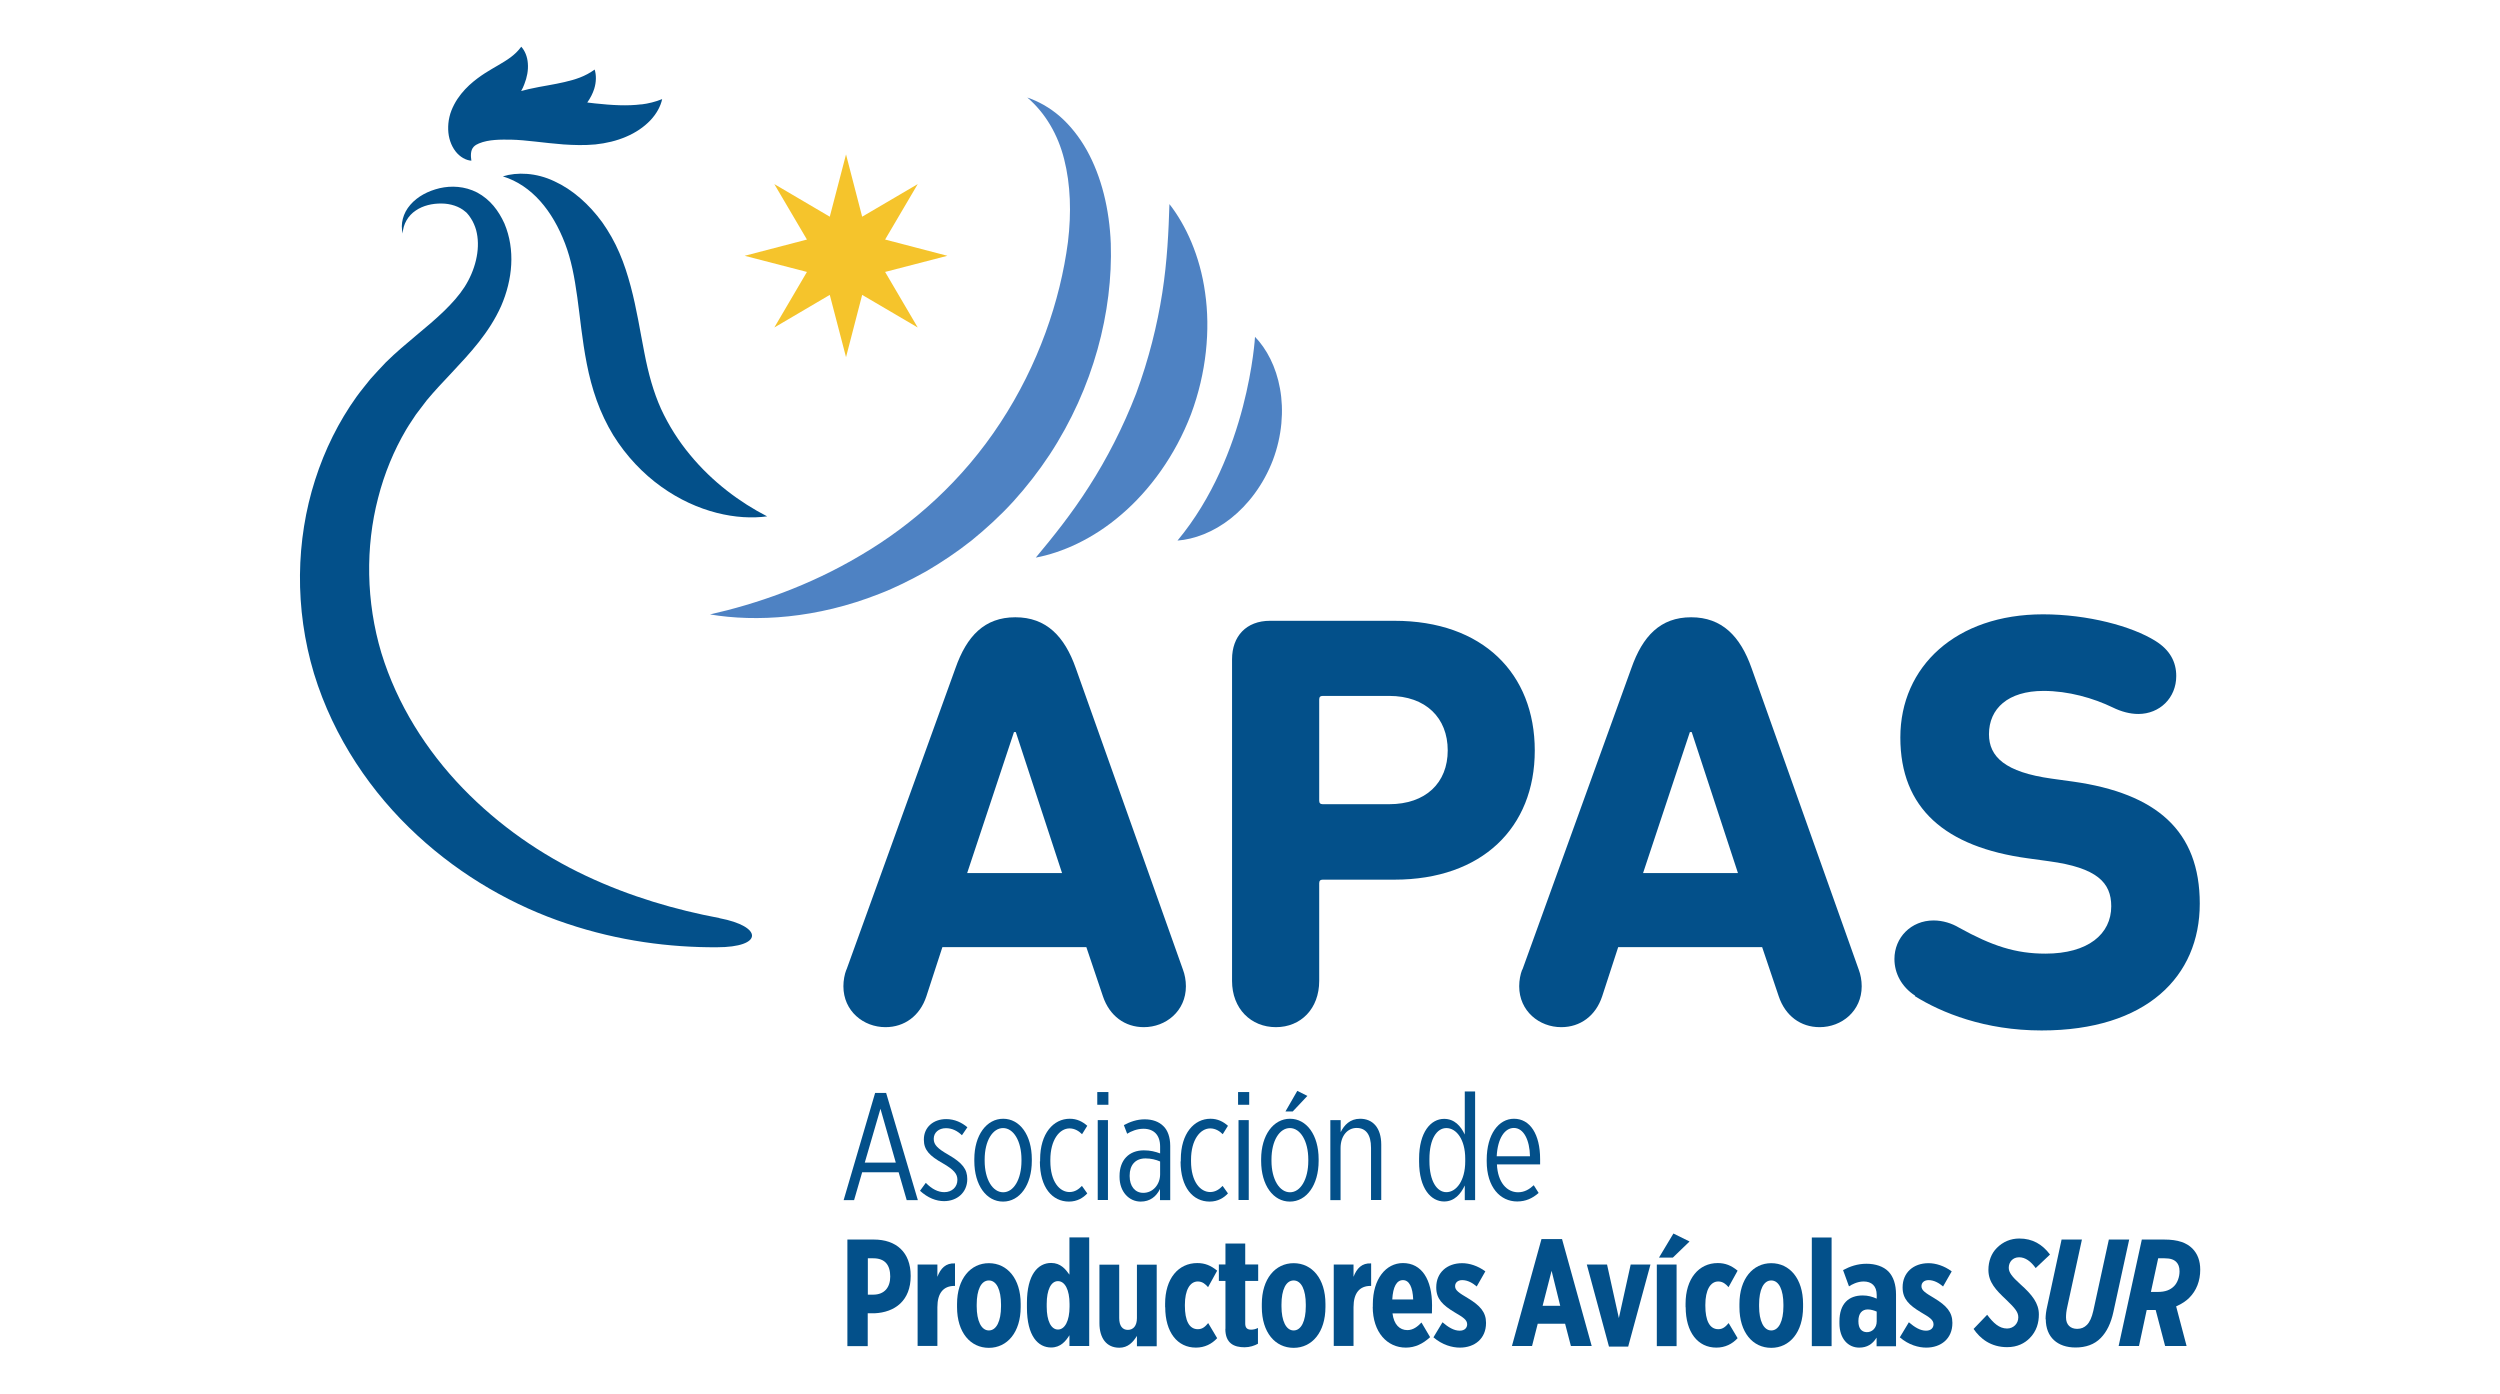 <?xml version="1.0" encoding="UTF-8"?>
<svg id="Layer_1" data-name="Layer 1" xmlns="http://www.w3.org/2000/svg" viewBox="0 0 220 122.71">
  <defs>
    <style>
      .cls-1 {
        fill: #f5c42c;
      }

      .cls-2 {
        fill: #03508a;
      }

      .cls-3 {
        fill: #4e82c3;
      }
    </style>
  </defs>
  <g>
    <path class="cls-2" d="M74.49,85.33l9.59-26.53c.99-2.82,2.55-4.48,5.27-4.48s4.33,1.67,5.32,4.48l9.43,26.53c.16.42.26.94.26,1.46,0,2.19-1.77,3.6-3.7,3.6-1.67,0-3.02-.99-3.6-2.71l-1.46-4.33h-12.67l-1.41,4.33c-.57,1.72-1.93,2.71-3.6,2.71-1.93,0-3.7-1.41-3.7-3.6,0-.52.1-1.04.26-1.46ZM93.46,76.83l-4.07-12.41h-.16l-4.12,12.41h8.34Z"/>
    <path class="cls-2" d="M108.42,86.32v-28.3c0-2.03,1.25-3.39,3.34-3.39h10.95c7.77,0,12.35,4.64,12.35,11.42s-4.64,11.36-12.35,11.36h-6.31c-.21,0-.31.1-.31.31v8.6c0,2.45-1.62,4.07-3.81,4.07s-3.86-1.62-3.86-4.07ZM127.4,66.04c0-2.87-1.93-4.8-5.16-4.8h-5.84c-.21,0-.31.1-.31.31v8.91c0,.21.1.31.31.31h5.84c3.23,0,5.16-1.88,5.16-4.74Z"/>
    <path class="cls-2" d="M133.97,85.33l9.59-26.53c.99-2.82,2.55-4.48,5.26-4.48s4.33,1.67,5.32,4.48l9.43,26.53c.16.42.26.94.26,1.46,0,2.19-1.77,3.6-3.7,3.6-1.67,0-3.02-.99-3.6-2.71l-1.46-4.33h-12.67l-1.41,4.33c-.57,1.72-1.93,2.71-3.6,2.71-1.93,0-3.7-1.41-3.7-3.6,0-.52.1-1.04.26-1.46ZM152.94,76.83l-4.07-12.41h-.16l-4.12,12.41h8.34Z"/>
    <path class="cls-2" d="M168.53,87.62c-1.2-.78-1.82-1.98-1.82-3.23,0-1.88,1.46-3.39,3.44-3.39.83,0,1.62.26,2.24.63,2.92,1.62,5,2.29,7.61,2.29,3.75,0,5.79-1.72,5.79-4.17,0-2.08-1.25-3.39-5.47-3.96l-1.88-.26c-7.25-.99-11.21-4.38-11.21-10.63s4.9-10.84,12.56-10.84c3.91,0,7.82,1.04,9.9,2.35,1.25.78,1.82,1.82,1.82,3.08,0,1.93-1.46,3.34-3.34,3.34-.73,0-1.51-.21-2.24-.57-1.72-.83-3.91-1.46-6.1-1.46-3.13,0-4.8,1.56-4.8,3.81,0,1.98,1.41,3.34,5.52,3.91l1.88.26c7.35,1.04,11.15,4.33,11.15,10.74s-4.69,11.16-13.92,11.16c-5,0-8.81-1.56-11.15-3.02Z"/>
  </g>
  <g>
    <path class="cls-2" d="M77,96.18h.98l2.79,9.43h-.98l-.71-2.45h-3.21l-.71,2.45h-.92l2.77-9.43ZM78.83,102.31l-1.35-4.74-1.38,4.74h2.73Z"/>
    <path class="cls-2" d="M80.96,104.79l.51-.7c.54.55,1.08.82,1.63.82.68,0,1.15-.46,1.15-1.07v-.03c0-.51-.31-.88-1.3-1.45-1.14-.64-1.65-1.16-1.65-2.06v-.03c0-1.07.83-1.79,1.97-1.79.74,0,1.38.31,1.86.72l-.48.7c-.4-.38-.86-.62-1.41-.62-.64,0-1.07.4-1.07.92v.03c0,.51.33.84,1.29,1.39,1.24.72,1.66,1.27,1.66,2.14h0c0,1.19-.91,1.94-2.04,1.94-.7,0-1.43-.28-2.13-.92Z"/>
    <path class="cls-2" d="M85.74,102.16v-.15c0-2.12,1.08-3.56,2.54-3.56s2.52,1.43,2.52,3.56v.15c0,2.13-1.07,3.58-2.53,3.58s-2.53-1.43-2.53-3.58ZM89.89,102.15v-.11c0-1.65-.71-2.77-1.62-2.77s-1.62,1.11-1.62,2.77v.11c0,1.65.71,2.77,1.63,2.77s1.61-1.13,1.61-2.77Z"/>
    <path class="cls-2" d="M91.53,102.2v-.17c0-2.3,1.18-3.58,2.61-3.58.63,0,1.12.25,1.54.62l-.46.74c-.25-.25-.62-.51-1.1-.51-.88,0-1.69,1-1.69,2.77v.11c0,1.83.83,2.73,1.7,2.72.46-.01.78-.23,1.08-.54l.47.66c-.35.38-.88.72-1.61.72-1.47,0-2.56-1.24-2.56-3.53Z"/>
    <path class="cls-2" d="M96.56,96.1h.98v1.12h-.98v-1.12ZM96.6,98.57h.9v7.03h-.9v-7.03Z"/>
    <path class="cls-2" d="M98.52,103.57v-.09c0-1.39.83-2.25,2.14-2.25.58,0,1.02.12,1.43.27v-.6c0-1.02-.55-1.57-1.47-1.57-.56,0-1.11.23-1.43.44l-.29-.76c.54-.29,1.15-.51,1.83-.51s1.25.2,1.65.6c.38.36.6.98.6,1.74v4.77h-.9v-.98c-.33.67-.88,1.11-1.7,1.11-1.02,0-1.86-.86-1.86-2.17ZM102.09,103.34v-1.13c-.37-.16-.8-.27-1.29-.27-.9,0-1.39.6-1.39,1.5v.07c0,.87.47,1.46,1.19,1.46.86.01,1.49-.74,1.49-1.63Z"/>
    <path class="cls-2" d="M103.91,102.2v-.17c0-2.3,1.18-3.58,2.61-3.58.63,0,1.12.25,1.54.62l-.46.74c-.25-.25-.62-.51-1.1-.51-.88,0-1.69,1-1.69,2.77v.11c0,1.83.83,2.73,1.7,2.72.45-.01.78-.23,1.08-.54l.47.66c-.35.38-.88.72-1.61.72-1.47,0-2.56-1.24-2.56-3.53Z"/>
    <path class="cls-2" d="M108.95,96.1h.98v1.12h-.98v-1.12ZM108.99,98.57h.9v7.03h-.9v-7.03Z"/>
    <path class="cls-2" d="M110.98,102.16v-.15c0-2.12,1.08-3.56,2.54-3.56s2.52,1.43,2.52,3.56v.15c0,2.13-1.07,3.58-2.53,3.58s-2.53-1.43-2.53-3.58ZM115.13,102.15v-.11c0-1.65-.71-2.77-1.62-2.77s-1.62,1.11-1.62,2.77v.11c0,1.65.71,2.77,1.63,2.77s1.61-1.13,1.61-2.77ZM114.17,96l.88.44-1.29,1.37h-.64l1.04-1.81Z"/>
    <path class="cls-2" d="M117.08,98.57h.9v1.06c.31-.63.83-1.18,1.71-1.18,1.12,0,1.86.8,1.86,2.28v4.87h-.9v-4.59c0-1.19-.47-1.75-1.27-1.75s-1.41.7-1.41,1.77v4.58h-.9v-7.03Z"/>
    <path class="cls-2" d="M124.88,102.22v-.25c0-2.36,1.04-3.51,2.2-3.51.92,0,1.47.64,1.82,1.38v-3.79h.91v9.56h-.91v-1.29c-.35.75-.91,1.41-1.82,1.41-1.14,0-2.2-1.12-2.2-3.51ZM128.94,102.2v-.24c0-1.69-.78-2.69-1.66-2.69-.83,0-1.49.94-1.49,2.72v.19c0,1.78.67,2.73,1.49,2.73.88,0,1.66-1.02,1.66-2.7Z"/>
    <path class="cls-2" d="M130.83,102.2v-.13c0-2.28,1.07-3.62,2.4-3.62,1.42,0,2.3,1.37,2.3,3.55v.47h-3.8c.07,1.59.88,2.45,1.86,2.45.55,0,.98-.25,1.38-.62l.43.68c-.55.48-1.14.75-1.89.75-1.49,0-2.68-1.26-2.68-3.53ZM134.64,101.75c-.03-1.42-.55-2.49-1.42-2.49-.8,0-1.43.91-1.51,2.49h2.93Z"/>
    <path class="cls-2" d="M74.57,109.08h2.33c1.95,0,3.24,1.1,3.24,3.19v.03c0,2.14-1.37,3.19-3.19,3.27h-.59v2.89h-1.79v-9.37ZM76.84,113.93c.99,0,1.5-.64,1.5-1.59,0-1.03-.47-1.61-1.49-1.61h-.48v3.2h.47Z"/>
    <path class="cls-2" d="M80.75,111.28h1.74v1.08c.28-.74.74-1.23,1.55-1.18v1.98h-.05c-.96,0-1.5.62-1.5,1.87v3.41h-1.74v-7.18Z"/>
    <path class="cls-2" d="M84.22,115.03v-.28c0-2.22,1.19-3.59,2.8-3.59s2.8,1.35,2.8,3.58v.28c0,2.22-1.18,3.59-2.8,3.59s-2.8-1.35-2.8-3.58ZM88.09,114.96v-.16c0-1.29-.39-2.12-1.07-2.12s-1.07.82-1.07,2.12v.16c0,1.27.4,2.12,1.07,2.12s1.07-.83,1.07-2.12Z"/>
    <path class="cls-2" d="M90.37,115.08v-.43c0-2.5.98-3.51,2.13-3.51.83,0,1.27.55,1.61,1.03v-3.28h1.74v9.56h-1.74v-.95c-.32.52-.78,1.08-1.61,1.08-1.14,0-2.13-.99-2.13-3.51ZM94.12,114.99v-.24c0-1.25-.41-2.01-1.02-2.01s-.99.76-.99,2.01v.24c0,1.26.39,2.01.99,2.01s1.02-.75,1.02-2.01Z"/>
    <path class="cls-2" d="M96.75,116.44v-5.15h1.74v4.7c0,.68.28,1.04.76,1.04s.8-.36.8-1.04v-4.7h1.74v7.18h-1.74v-.91c-.35.56-.79,1.04-1.55,1.04-1.14,0-1.75-.86-1.75-2.16Z"/>
    <path class="cls-2" d="M102.53,115.04v-.31c0-2.21,1.16-3.58,2.83-3.58.67,0,1.19.21,1.75.67l-.8,1.45c-.21-.24-.48-.5-.9-.5-.7,0-1.14.76-1.14,2.05v.09c0,1.29.37,2.06,1.14,2.06.42,0,.66-.24.91-.54l.79,1.33c-.47.51-1.1.83-1.87.83-1.63,0-2.7-1.35-2.7-3.56Z"/>
    <path class="cls-2" d="M107.84,116.94v-4.22h-.58v-1.45h.58v-1.84h1.74v1.84h1.14v1.45h-1.14v3.75c0,.38.17.54.52.54.2,0,.41-.05.6-.15v1.39c-.31.17-.72.31-1.18.31-.92,0-1.69-.34-1.69-1.62Z"/>
    <path class="cls-2" d="M111.04,115.03v-.28c0-2.22,1.19-3.59,2.8-3.59s2.8,1.35,2.8,3.58v.28c0,2.22-1.18,3.59-2.8,3.59s-2.8-1.35-2.8-3.58ZM114.91,114.96v-.16c0-1.29-.39-2.12-1.07-2.12s-1.07.82-1.07,2.12v.16c0,1.27.4,2.12,1.07,2.12s1.07-.83,1.07-2.12Z"/>
    <path class="cls-2" d="M117.37,111.28h1.74v1.08c.28-.74.74-1.23,1.55-1.18v1.98h-.05c-.96,0-1.5.62-1.5,1.87v3.41h-1.74v-7.18Z"/>
    <path class="cls-2" d="M120.81,115v-.23c0-2.22,1.15-3.62,2.65-3.62,1.66,0,2.56,1.46,2.56,3.71,0,.05,0,.34-.01.72h-3.47c.12.98.63,1.47,1.31,1.47.51,0,.91-.32,1.24-.67l.76,1.29c-.64.59-1.33.92-2.14.92-1.62,0-2.91-1.33-2.91-3.6ZM124.36,114.35c-.04-1.08-.35-1.7-.9-1.7s-.88.58-.94,1.7h1.83Z"/>
    <path class="cls-2" d="M126.14,117.69l.8-1.33c.5.43,1,.74,1.51.74.47,0,.66-.28.66-.56h0c0-.4-.36-.62-1.11-1.06-1.03-.62-1.61-1.17-1.61-2.17v-.03c0-1.29.95-2.12,2.28-2.12.63,0,1.38.23,2.04.72l-.76,1.33c-.32-.28-.78-.56-1.27-.56-.41,0-.63.24-.63.52v.03c0,.35.35.58,1.11,1.03,1.1.66,1.61,1.25,1.61,2.17v.03c0,1.37-1,2.16-2.3,2.16-.67,0-1.54-.23-2.32-.9Z"/>
    <path class="cls-2" d="M135.65,109.04h1.81l2.61,9.41h-1.83l-.51-1.96h-2.41l-.5,1.96h-1.77l2.6-9.41ZM137.3,114.91l-.76-3.08-.79,3.08h1.55Z"/>
    <path class="cls-2" d="M139.65,111.28h1.77l1.04,4.71,1.04-4.71h1.74l-1.96,7.22h-1.69l-1.95-7.22Z"/>
    <path class="cls-2" d="M145.8,111.28h1.74v7.18h-1.74v-7.18ZM147.26,108.55l1.42.7-1.47,1.42h-1.22l1.27-2.12Z"/>
    <path class="cls-2" d="M148.33,115.04v-.31c0-2.21,1.17-3.58,2.83-3.58.67,0,1.19.21,1.75.67l-.8,1.45c-.21-.24-.48-.5-.9-.5-.7,0-1.14.76-1.14,2.05v.09c0,1.29.37,2.06,1.14,2.06.41,0,.66-.24.91-.54l.79,1.33c-.47.51-1.1.83-1.87.83-1.63,0-2.7-1.35-2.7-3.56Z"/>
    <path class="cls-2" d="M153.07,115.03v-.28c0-2.22,1.19-3.59,2.8-3.59s2.8,1.35,2.8,3.58v.28c0,2.22-1.18,3.59-2.8,3.59s-2.8-1.35-2.8-3.58ZM156.94,114.96v-.16c0-1.29-.39-2.12-1.07-2.12s-1.07.82-1.07,2.12v.16c0,1.27.4,2.12,1.07,2.12s1.07-.83,1.07-2.12Z"/>
    <path class="cls-2" d="M159.44,108.9h1.74v9.56h-1.74v-9.56Z"/>
    <path class="cls-2" d="M161.87,116.44v-.15c0-1.59.83-2.29,2.05-2.29.47,0,.84.11,1.23.28v-.32c0-.82-.47-1.19-1.15-1.19-.56,0-1.07.28-1.29.43l-.52-1.43c.59-.32,1.26-.56,2.06-.56s1.49.24,1.92.67c.45.46.68,1.15.68,2.04v4.55h-1.71v-.76c-.36.58-.84.88-1.53.88-.98,0-1.74-.79-1.74-2.14ZM165.15,116.29v-.87c-.2-.09-.51-.19-.78-.19-.51,0-.83.35-.83,1.02v.03c0,.64.29.92.7.95.5.03.91-.37.91-.94Z"/>
    <path class="cls-2" d="M167.18,117.69l.8-1.33c.5.43,1,.74,1.51.74.47,0,.66-.28.66-.56h0c0-.4-.36-.62-1.11-1.06-1.03-.62-1.61-1.17-1.61-2.17v-.03c0-1.29.95-2.12,2.28-2.12.63,0,1.38.23,2.04.72l-.76,1.33c-.32-.28-.78-.56-1.27-.56-.41,0-.63.24-.63.52v.03c0,.35.35.58,1.11,1.03,1.1.66,1.61,1.25,1.61,2.17v.03c0,1.37-1,2.16-2.3,2.16-.67,0-1.54-.23-2.32-.9Z"/>
    <path class="cls-2" d="M173.68,116.94l1.19-1.24c.54.72,1.06,1.21,1.75,1.21.56,0,.99-.43.99-.98,0-.44-.23-.76-1.08-1.57-.87-.82-1.55-1.51-1.55-2.61,0-.74.25-1.45.75-1.94.54-.54,1.21-.82,1.97-.82,1.15,0,2.02.5,2.7,1.41l-1.26,1.19c-.42-.58-.9-.95-1.46-.95s-.91.42-.91.92c0,.4.25.76,1.04,1.47,1.02.91,1.61,1.66,1.61,2.64,0,.72-.19,1.47-.82,2.1-.43.43-1.06.78-1.97.78-1.43,0-2.37-.74-2.96-1.61Z"/>
    <path class="cls-2" d="M180.01,116.1c0-.36.05-.75.15-1.17l1.26-5.85h1.79l-1.27,5.84c-.11.46-.13.76-.13,1.02,0,.64.39,1,.98,1,.36,0,.63-.12.86-.35.25-.25.43-.66.56-1.23l1.37-6.28h1.79l-1.39,6.37c-.21.98-.58,1.75-1.11,2.29-.56.58-1.33.84-2.22.84-1.58,0-2.62-.9-2.62-2.49Z"/>
    <path class="cls-2" d="M189.69,115.28h-.78l-.68,3.17h-1.79l2.04-9.37h1.96c1.25,0,1.98.29,2.48.78.47.47.7,1.1.7,1.87,0,.99-.33,1.85-.98,2.49-.25.25-.63.52-1.14.74l.92,3.49h-1.89l-.83-3.17ZM189.87,113.69c.68,0,1.11-.17,1.45-.51.29-.29.48-.8.48-1.3,0-.4-.11-.64-.28-.82-.21-.21-.5-.33-1.04-.33h-.56l-.64,2.96h.6Z"/>
  </g>
  <path class="cls-2" d="M56.45,9.18c-.63.08-1.27.1-1.95.08-.68-.02-1.39-.08-2.14-.16-.22-.02-.45-.05-.68-.08.27-.38.48-.79.61-1.2.19-.61.19-1.22.04-1.7-.41.3-.85.53-1.29.7-.44.17-.89.29-1.36.4-.47.11-.95.2-1.45.29-.51.09-1.08.19-1.7.33-.22.05-.44.11-.67.17.11-.2.21-.39.28-.6.24-.6.36-1.24.31-1.83-.04-.59-.26-1.12-.58-1.47-.57.78-1.27,1.18-2.01,1.62-.37.22-.75.43-1.17.7-.43.28-.9.61-1.4,1.07-.49.46-.97,1.02-1.32,1.69-.17.32-.34.73-.42,1.1-.09.38-.12.75-.11,1.11.02.72.25,1.4.64,1.91.39.51.93.8,1.4.83-.06-.4-.09-.91.2-1.22.13-.14.3-.23.47-.3.87-.36,1.92-.34,2.84-.33,1.32.03,2.79.28,4.6.42.91.06,1.83.09,2.8,0,.95-.1,1.88-.32,2.71-.68.83-.35,1.57-.85,2.13-1.44.55-.58.91-1.25,1.04-1.87-.59.24-1.2.39-1.83.47Z"/>
  <polygon class="cls-1" points="74.45 13.59 75.87 19.07 80.76 16.2 77.89 21.08 83.37 22.51 77.89 23.93 80.76 28.82 75.87 25.95 74.45 31.43 73.02 25.95 68.14 28.82 71.01 23.93 65.53 22.51 71.01 21.08 68.14 16.2 73.02 19.07 74.45 13.59"/>
  <path class="cls-3" d="M90.39,8.57c1.58,1.35,2.71,3.25,3.26,5.46.56,2.2.64,4.7.33,7.26-.68,5.19-2.61,10.83-5.94,15.9-3.32,5.09-7.72,8.99-12.31,11.68-4.57,2.72-9.23,4.29-13.25,5.2,4.06.68,9.39.37,14.9-1.81,1.38-.53,2.75-1.22,4.12-1.98,1.35-.79,2.7-1.69,3.99-2.71,1.28-1.04,2.53-2.18,3.68-3.44,1.15-1.27,2.22-2.64,3.19-4.11,3.88-5.9,5.58-12.62,5.39-18.59-.12-3.02-.81-5.87-2.11-8.21-.65-1.16-1.46-2.18-2.36-2.97-.91-.79-1.91-1.34-2.88-1.67Z"/>
  <path class="cls-3" d="M102.91,17.96c-.07,2.35-.19,5-.63,7.82-.44,2.82-1.18,5.82-2.3,8.85-1.17,3.02-2.59,5.76-4.13,8.16-1.53,2.41-3.19,4.47-4.7,6.28,2.28-.43,5.02-1.62,7.52-3.78,2.5-2.13,4.75-5.2,6.14-8.84,1.36-3.65,1.71-7.44,1.24-10.69-.45-3.27-1.71-5.97-3.14-7.8Z"/>
  <path class="cls-3" d="M110.44,29.65s-.57,10.41-6.82,17.92c1.46-.11,3.15-.73,4.68-1.94,1.53-1.2,2.89-2.99,3.71-5.13.81-2.14.98-4.38.63-6.3-.34-1.92-1.18-3.51-2.2-4.56Z"/>
  <path class="cls-2" d="M63.31,80.79c-3.83-.72-7.85-1.88-11.75-3.72-3.89-1.83-7.63-4.39-10.83-7.7-3.19-3.3-5.78-7.37-7.17-11.91-1.35-4.51-1.41-9.32-.29-13.63.55-2.16,1.39-4.19,2.47-6.02.27-.46.58-.89.86-1.33.32-.42.63-.84.95-1.25.67-.81,1.43-1.61,2.22-2.45,1.57-1.68,3.27-3.48,4.33-5.85,1.01-2.33,1.26-4.95.29-7.26-.52-1.14-1.25-2.11-2.4-2.73-1.11-.57-2.29-.61-3.3-.38-1.01.24-1.94.72-2.58,1.46-.65.74-.89,1.71-.67,2.53.02-.83.49-1.59,1.14-2.02.65-.45,1.48-.63,2.27-.62.79,0,1.58.26,2.09.71.14.09.23.24.34.36.1.14.21.31.3.47.17.33.31.68.38,1.06.31,1.5-.15,3.3-1.09,4.76-.94,1.45-2.48,2.79-4.21,4.22-.87.73-1.8,1.5-2.72,2.41-.44.47-.9.95-1.34,1.45-.41.52-.84,1.03-1.23,1.57-1.56,2.18-2.79,4.65-3.64,7.31-1.7,5.3-1.82,11.31-.1,17.04,1.74,5.69,5.1,10.56,9.08,14.23,3.98,3.68,8.6,6.26,13.18,7.78,4.58,1.54,9.09,2.1,13.19,2.08,4.11,0,4.07-1.83.23-2.56Z"/>
  <path class="cls-2" d="M67.49,45.43c-2.35-1.21-4.78-2.99-6.77-5.41-1-1.2-1.87-2.57-2.55-4.04-.66-1.47-1.11-3.08-1.47-4.96-.37-1.87-.67-3.85-1.2-5.83-.27-1-.57-1.96-.99-2.93-.42-.98-.93-1.87-1.5-2.68-1.17-1.61-2.63-2.9-4.23-3.63-1.59-.76-3.28-.82-4.53-.43,2.58.8,4.38,3.06,5.47,5.9.55,1.44.83,2.93,1.08,4.73.25,1.77.42,3.74.84,5.88.21,1.07.49,2.15.87,3.21.38,1.06.88,2.11,1.45,3.05,1.17,1.88,2.65,3.41,4.23,4.54,3.19,2.29,6.7,2.97,9.31,2.61Z"/>
</svg>